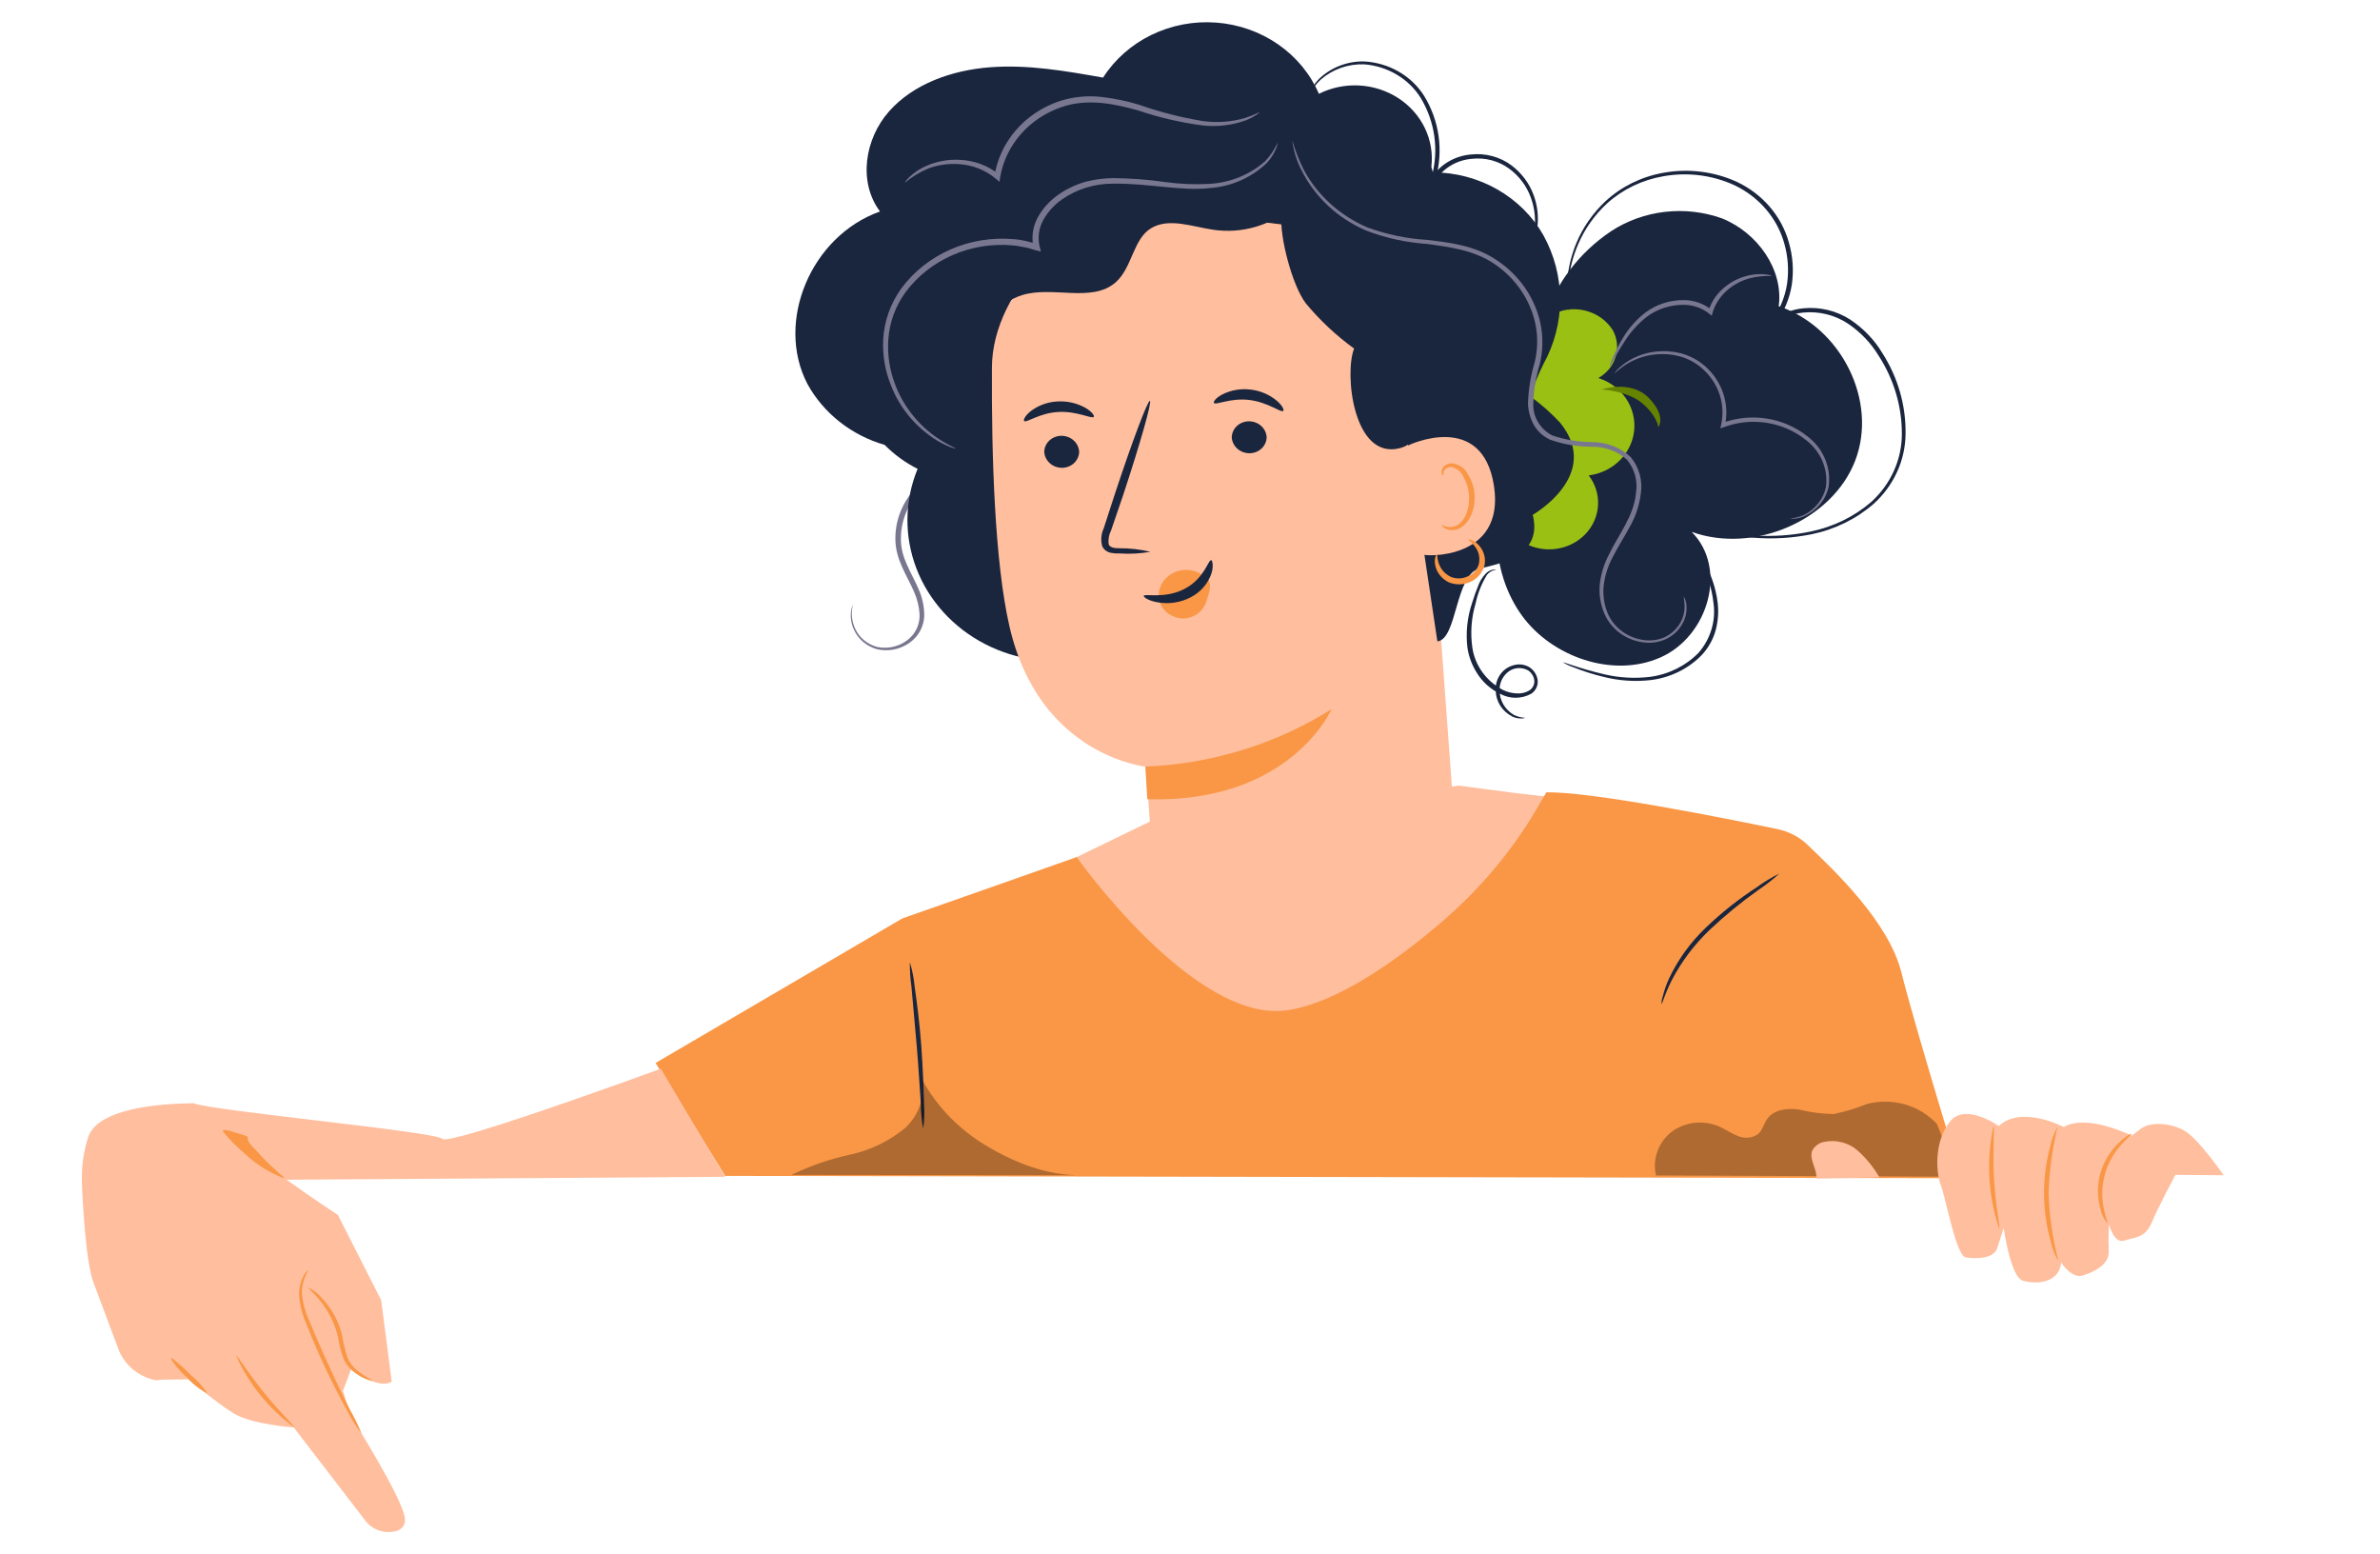 <svg width="357" height="233" viewBox="0 0 357 233" fill="none" xmlns="http://www.w3.org/2000/svg">
<path d="M127.941 90.648C127.624 91.867 127.745 93.151 128.285 94.297C128.587 94.955 129.04 95.541 129.61 96.012C130.18 96.483 130.853 96.828 131.58 97.022C132.555 97.223 133.569 97.162 134.509 96.845C135.449 96.529 136.277 95.97 136.901 95.231C137.606 94.367 137.972 93.297 137.936 92.205C137.876 91 137.588 89.814 137.087 88.706C136.111 86.404 134.31 83.943 134.306 80.841C134.289 79.265 134.62 77.703 135.279 76.257C135.937 74.811 136.908 73.511 138.129 72.444C139.411 71.313 140.907 70.422 142.538 69.817C144.205 69.225 145.948 68.849 147.721 68.699C149.428 68.555 151.117 68.259 152.765 67.815C154.312 67.397 155.651 66.469 156.542 65.197C157.319 63.91 157.698 62.441 157.637 60.959C157.6 59.507 157.358 58.066 156.916 56.675C156.085 53.926 154.988 51.271 154.932 48.592C154.877 46.121 155.603 43.691 157.015 41.615C158.217 39.959 159.742 38.537 161.508 37.426C162.786 36.58 163.997 35.645 165.131 34.63C166.069 33.736 166.811 32.675 167.315 31.508C167.315 31.508 167.312 31.595 167.307 31.758C167.249 32 167.167 32.237 167.063 32.465C166.677 33.351 166.117 34.16 165.415 34.849C164.306 35.916 163.111 36.897 161.84 37.785C160.158 38.902 158.71 40.308 157.572 41.929C156.27 43.921 155.614 46.231 155.684 48.574C155.757 51.078 156.858 53.608 157.712 56.47C158.194 57.923 158.457 59.433 158.494 60.956C158.568 62.586 158.152 64.203 157.294 65.617C156.303 67.051 154.806 68.103 153.073 68.586C151.372 69.045 149.63 69.353 147.869 69.504C146.168 69.65 144.493 70.002 142.886 70.552C141.362 71.1 139.958 71.913 138.747 72.948C137.606 73.941 136.696 75.148 136.075 76.494C135.454 77.839 135.135 79.293 135.139 80.762C135.058 83.6 136.783 85.958 137.782 88.336C138.318 89.531 138.608 90.812 138.637 92.111C138.657 93.339 138.227 94.535 137.421 95.495C136.721 96.298 135.798 96.898 134.757 97.228C133.716 97.557 132.598 97.602 131.531 97.358C130.747 97.136 130.026 96.748 129.423 96.223C128.819 95.699 128.349 95.051 128.047 94.329C127.651 93.434 127.524 92.452 127.68 91.492C127.724 91.2 127.812 90.916 127.941 90.648Z" fill="#78778F"/>
<path d="M132 31.715C128.702 27.311 129.694 20.836 133.365 16.696C137.036 12.556 142.802 10.524 148.499 10.088C154.195 9.653 159.853 10.643 165.46 11.639C167.208 8.906 169.721 6.688 172.718 5.231C175.715 3.774 179.079 3.136 182.436 3.388C185.792 3.64 189.009 4.772 191.728 6.658C194.447 8.544 196.561 11.11 197.835 14.069C199.695 13.137 201.787 12.705 203.886 12.819C205.986 12.934 208.012 13.59 209.748 14.717C211.483 15.845 212.862 17.4 213.735 19.217C214.608 21.034 214.942 23.042 214.701 25.025L192.027 38.969L176.448 90.374C173.278 94.549 168.612 97.483 163.327 98.625C158.042 99.767 152.499 99.04 147.738 96.579C142.977 94.118 139.325 90.093 137.466 85.257C135.607 80.422 135.669 75.109 137.64 70.314C135.795 69.384 134.125 68.169 132.697 66.72C130.226 66.003 127.929 64.826 125.941 63.258C123.953 61.691 122.313 59.763 121.116 57.588C116.247 48.252 121.652 35.38 132 31.715Z" fill="#1A253E"/>
<path d="M212.261 42.584L214.357 36.404L173.865 31.381C161.442 30.825 148.819 43.316 148.788 55.123C148.72 68.24 149.19 84.257 151.415 93.921C155.871 113.393 171.885 114.979 171.885 114.979L174.103 145.766L219.602 142.803L212.261 42.584Z" fill="#FFBE9D"/>
<path d="M156.638 67.78C156.679 68.421 156.977 69.024 157.469 69.465C157.961 69.906 158.611 70.153 159.288 70.156C159.968 70.158 160.621 69.904 161.105 69.451C161.589 68.997 161.864 68.381 161.872 67.735C161.833 67.093 161.537 66.489 161.044 66.046C160.551 65.605 159.899 65.358 159.221 65.358C158.541 65.357 157.888 65.611 157.404 66.064C156.921 66.517 156.645 67.134 156.638 67.78Z" fill="#1A253E"/>
<path d="M153.635 63.145C153.979 63.455 155.894 61.933 158.752 61.782C161.611 61.63 163.776 62.87 164.062 62.519C164.199 62.356 163.834 61.791 162.887 61.204C161.599 60.464 160.104 60.116 158.601 60.206C157.121 60.283 155.704 60.806 154.558 61.7C153.715 62.396 153.463 63.015 153.635 63.145Z" fill="#1A253E"/>
<path d="M184.763 65.594C184.802 66.236 185.098 66.84 185.591 67.282C186.084 67.724 186.736 67.97 187.414 67.971C188.092 67.972 188.743 67.72 189.226 67.269C189.71 66.818 189.987 66.205 189.998 65.561C189.959 64.919 189.663 64.315 189.17 63.873C188.677 63.431 188.025 63.185 187.347 63.184C186.669 63.183 186.018 63.435 185.535 63.886C185.051 64.337 184.774 64.95 184.763 65.594Z" fill="#1A253E"/>
<path d="M182.102 60.438C182.382 60.801 184.569 59.638 187.396 59.982C190.223 60.326 192.127 61.921 192.475 61.626C192.652 61.504 192.403 60.872 191.571 60.142C190.454 59.187 189.053 58.586 187.561 58.421C186.086 58.24 184.589 58.508 183.286 59.188C182.342 59.693 181.961 60.268 182.102 60.438Z" fill="#1A253E"/>
<path d="M172.564 82.752C171.032 82.388 169.458 82.209 167.879 82.219C167.157 82.238 166.456 82.086 166.301 81.625C166.205 80.913 166.331 80.19 166.664 79.545L168.5 74.168C171.029 66.507 172.813 60.225 172.488 60.123C172.162 60.022 169.846 66.171 167.316 73.821L165.558 79.232C165.154 80.093 165.082 81.062 165.357 81.969C165.483 82.213 165.668 82.426 165.897 82.59C166.126 82.754 166.393 82.864 166.675 82.912C167.1 82.995 167.534 83.024 167.967 83C169.504 83.104 171.049 83.021 172.564 82.752Z" fill="#1A253E"/>
<path d="M171.794 114.969C181.757 114.567 191.415 111.59 199.727 106.359C199.727 106.359 193.588 120.475 172.097 119.859L171.794 114.969Z" fill="#F99746"/>
<path d="M181.134 86.899C180.71 86.413 180.171 86.03 179.559 85.782C178.948 85.534 178.284 85.429 177.621 85.475C176.958 85.521 176.317 85.716 175.75 86.046C175.183 86.375 174.708 86.829 174.363 87.368C174.086 87.817 173.909 88.316 173.845 88.832C173.78 89.349 173.829 89.873 173.988 90.371C174.242 91.056 174.709 91.652 175.328 92.078C175.948 92.505 176.689 92.742 177.454 92.759C178.22 92.745 178.963 92.506 179.579 92.074C180.196 91.642 180.656 91.04 180.897 90.349C181.356 88.958 182.04 87.334 180.794 86.503" fill="#F99746"/>
<path d="M181.678 84.003C181.23 83.953 180.676 86.725 177.728 88.291C174.78 89.857 171.67 88.977 171.558 89.358C171.535 89.541 172.16 90.043 173.503 90.305C175.242 90.646 177.051 90.387 178.606 89.574C180.108 88.799 181.231 87.496 181.734 85.945C182.072 84.8 181.832 84.02 181.678 84.003Z" fill="#1A253E"/>
<path d="M227.148 118.914L218.926 117.827L173.002 122.958L156.796 130.819L152.501 133.385C152.501 133.385 170.309 155.557 187.823 153.856C205.336 152.155 234.928 127.569 234.928 127.569L234.835 119.795L227.148 118.914Z" fill="#FFBE9D"/>
<path d="M98.335 159.41L135.352 137.733C139.972 136.137 161.499 128.535 161.499 128.535C161.499 128.535 179.147 153.527 193.066 151.508C200.59 150.422 209.604 143.968 216.229 138.289C221.932 133.413 226.752 127.68 230.497 121.32L231.944 118.831C238.554 118.652 259.262 122.804 266.582 124.331C268.324 124.688 269.919 125.521 271.168 126.729C275.324 130.719 283.356 138.314 285.237 145.941C287.043 153.239 294.211 176.692 294.211 176.692L108.763 176.345L98.335 159.41Z" fill="#F99746"/>
<path d="M29.02 165.453C31.879 166.6 65.269 169.691 66.347 170.789C67.424 171.886 99.122 160.272 99.122 160.272L108.767 176.481L26.117 177.026L29.02 165.453Z" fill="#FFBE9D"/>
<path d="M249.227 150.568C249.343 150.565 249.687 149.147 250.758 147.012C252.198 144.24 254.098 141.708 256.387 139.511C258.693 137.332 261.157 135.309 263.762 133.457C264.874 132.72 265.923 131.902 266.899 131.008C265.697 131.603 264.553 132.298 263.48 133.085C260.769 134.851 258.239 136.855 255.922 139.07C253.579 141.297 251.686 143.914 250.339 146.79C249.941 147.66 249.627 148.562 249.401 149.485C249.277 149.834 249.218 150.2 249.227 150.568Z" fill="#1A253E"/>
<path d="M138.482 169.242C138.647 168.023 138.688 166.792 138.604 165.565C138.535 163.302 138.441 160.181 138.183 156.735C137.924 153.289 137.521 150.189 137.196 147.957C137.081 146.72 136.842 145.496 136.479 144.302C136.462 145.529 136.542 146.755 136.719 147.97C136.934 150.413 137.206 153.431 137.5 156.754C137.793 160.076 137.949 163.097 138.126 165.542C138.13 166.783 138.25 168.021 138.482 169.242Z" fill="#1A253E"/>
<g opacity="0.3">
<path d="M250.656 169.798C251.643 169.043 252.829 168.56 254.085 168.401C255.34 168.243 256.619 168.415 257.782 168.899C258.762 169.316 259.633 169.958 260.638 170.337C261.125 170.562 261.667 170.658 262.205 170.613C262.744 170.569 263.259 170.386 263.698 170.085C264.401 169.489 264.576 168.5 265.106 167.761C266.107 166.394 268.149 166.131 269.885 166.406C271.577 166.824 273.315 167.047 275.062 167.071C276.755 166.721 278.409 166.221 280.004 165.576C281.873 165.077 283.854 165.092 285.719 165.62C287.583 166.148 289.254 167.168 290.54 168.562L293.713 176.466L248.399 176.278C248.124 175.102 248.188 173.878 248.586 172.737C248.983 171.595 249.699 170.579 250.656 169.798Z" fill="black"/>
</g>
<g opacity="0.3">
<path d="M127.506 173.164C130.57 172.495 133.413 171.117 135.782 169.152C137.997 167.067 139.18 163.707 137.843 161.002C140.063 165.473 143.587 169.242 147.994 171.856C152.4 174.47 157.18 176.329 162.363 176.249L118.722 176.194C121.506 174.839 124.457 173.822 127.506 173.164Z" fill="black"/>
</g>
<path d="M333.547 176.25C333.547 176.25 329.809 170.801 327.686 169.581C325.562 168.361 322.576 168.191 321.157 169.26L319.752 170.316C319.752 170.316 313.037 166.951 309.57 169.019C309.57 169.019 303.241 165.679 299.824 168.863C299.824 168.863 294.969 165.436 292.644 168.031C290.319 170.626 290.229 175.302 291.111 177.694C291.992 180.087 293.398 188.351 294.899 188.583C294.899 188.583 298.913 189.227 299.58 187.191C300.246 185.155 300.553 184.161 300.553 184.161C300.553 184.161 301.578 191.543 303.442 192.068C305.306 192.594 308.842 192.549 309.177 189.339C309.177 189.339 310.738 191.839 312.474 191.271C314.21 190.702 316.403 189.622 316.307 187.622C316.211 185.622 316.36 183.619 316.36 183.619C316.36 183.619 317.092 186.582 318.659 186.045C320.226 185.507 321.753 185.728 322.768 183.324C323.783 180.919 326.313 176.187 326.313 176.187L333.547 176.25Z" fill="#FFBE9D"/>
<path d="M316.112 183.44C316.216 183.443 315.853 182.623 315.585 181.316C315.215 179.631 315.255 177.891 315.701 176.224C316.148 174.557 316.989 173.006 318.164 171.687C319.064 170.663 319.762 170.147 319.7 170.059C319.638 169.971 318.838 170.398 317.808 171.393C316.459 172.695 315.5 174.307 315.026 176.067C314.555 177.827 314.58 179.672 315.098 181.422C315.254 182.162 315.602 182.855 316.112 183.44Z" fill="#F99746"/>
<path d="M308.635 168.987C308.126 169.879 307.762 170.837 307.554 171.83C306.262 176.569 306.288 181.542 307.629 186.273C307.843 187.261 308.219 188.211 308.745 189.09C307.91 185.795 307.42 182.431 307.284 179.048C307.385 175.66 307.838 172.291 308.635 168.987Z" fill="#F99746"/>
<path d="M299.025 168.894C297.911 174.015 298.209 179.319 299.89 184.307C300.086 184.313 299.319 180.871 299.09 176.625C298.862 172.38 299.233 168.926 299.025 168.894Z" fill="#F99746"/>
<path d="M271.846 172.519C272.021 172.197 272.27 171.916 272.573 171.696C272.876 171.476 273.227 171.322 273.601 171.247C274.483 171.061 275.399 171.08 276.272 171.301C277.145 171.523 277.95 171.94 278.617 172.519C279.937 173.692 281.049 175.06 281.912 176.568L272.477 176.751C272.561 175.267 271.306 173.844 271.846 172.519Z" fill="#FFBE9D"/>
<path d="M29.021 165.453C20.78 165.534 14.378 167.074 13.244 170.501C12.11 173.928 12.213 176.635 12.392 179.67C12.682 184.654 13.172 190.104 13.998 192.278L17.721 202.209C18.105 203.293 18.752 204.275 19.611 205.076C20.47 205.877 21.516 206.474 22.664 206.819C23.134 207.011 23.659 207.043 24.151 206.909L28.284 206.853C28.284 206.853 32.184 210.124 34.903 211.879C37.621 213.634 44.06 214.069 44.06 214.069L54.8 228.043C55.28 228.693 55.953 229.193 56.733 229.481C57.512 229.769 58.364 229.832 59.181 229.661C59.42 229.633 59.651 229.56 59.86 229.445C60.068 229.33 60.251 229.177 60.395 228.994C60.54 228.811 60.645 228.602 60.702 228.38C60.76 228.157 60.77 227.926 60.731 227.7C60.45 224.709 52.5 212.168 52.5 212.168L51.447 208.554L52.692 205.266C52.692 205.266 56.62 208.496 58.757 207.202L57.178 194.995L50.681 182.197C50.681 182.197 36.135 172.728 33.144 168.65C33.144 168.65 30.569 166.367 29.021 165.453Z" fill="#FFBE9D"/>
<path d="M35.413 203.292C37.294 207.523 40.29 211.225 44.111 214.041C44.219 213.888 41.955 211.774 39.57 208.817C37.186 205.861 35.591 203.214 35.413 203.292Z" fill="#F99746"/>
<path d="M25.671 203.603C25.482 203.719 26.484 205.18 28.063 206.594C28.92 207.563 29.959 208.372 31.127 208.981C30.425 207.917 29.554 206.962 28.546 206.15C27.665 205.225 26.704 204.373 25.671 203.603Z" fill="#F99746"/>
<path d="M54.242 214.981C53.741 213.77 53.164 212.588 52.516 211.441C51.411 209.267 49.963 206.257 48.455 202.87C47.692 201.179 47.008 199.552 46.391 198.071C45.805 196.803 45.435 195.455 45.295 194.077C45.251 192.807 45.595 191.553 46.287 190.465C45.975 190.67 45.729 190.951 45.574 191.279C45.085 192.15 44.841 193.127 44.866 194.113C44.939 195.554 45.273 196.972 45.855 198.304C46.439 199.809 47.116 201.446 47.872 203.148C49.38 206.535 50.942 209.514 52.137 211.671C52.712 212.843 53.418 213.952 54.242 214.981Z" fill="#F99746"/>
<path d="M46.23 193.078C46.173 193.16 46.962 193.779 47.972 195.009C49.279 196.608 50.204 198.456 50.686 200.427C50.855 201.562 51.138 202.679 51.532 203.762C51.93 204.668 52.593 205.446 53.442 206.005C54.158 206.556 55.002 206.936 55.904 207.112C55.969 207.02 55 206.611 53.74 205.649C53.008 205.103 52.446 204.38 52.112 203.556C51.756 202.483 51.492 201.385 51.323 200.272C50.834 198.207 49.8 196.295 48.319 194.714C47.762 194.026 47.047 193.467 46.23 193.078Z" fill="#F99746"/>
<path d="M42.65 176.721C42.758 176.568 40.567 175.038 38.382 172.473C35.654 169.911 38.915 170.924 35.11 169.793C34.023 169.403 33.096 169.321 33.535 169.801C34.547 171.014 35.669 172.14 36.888 173.166C38.54 174.704 40.499 175.913 42.65 176.721Z" fill="#F99746"/>
<path d="M231.641 47.865C233.341 42.529 236.869 37.885 241.665 34.669C244.072 33.098 246.844 32.103 249.743 31.771C252.643 31.438 255.585 31.777 258.317 32.758C263.638 34.903 267.548 40.436 266.81 45.921C276.234 49.098 281.711 60.19 278.272 69.1C274.834 78.009 263.105 83.119 253.749 79.766C259.199 85.223 256.261 95.394 249.093 98.584C241.925 101.774 232.755 98.487 228.289 92.314C223.823 86.14 223.545 77.785 226.047 70.659" fill="#1A253E"/>
<path d="M228.682 52.038C229.081 50.714 229.834 49.512 230.868 48.547C231.901 47.583 233.181 46.889 234.581 46.534C235.995 46.229 237.474 46.362 238.802 46.913C240.131 47.465 241.238 48.405 241.962 49.598C242.608 50.827 242.738 52.243 242.328 53.56C241.917 54.877 240.995 55.997 239.748 56.694C241.445 57.233 242.9 58.302 243.877 59.726C244.854 61.15 245.295 62.846 245.128 64.538C244.962 66.23 244.197 67.819 242.96 69.046C241.722 70.274 240.083 71.067 238.31 71.299C239.313 72.607 239.806 74.206 239.704 75.822C239.603 77.437 238.913 78.969 237.754 80.155C236.594 81.342 235.037 82.108 233.348 82.325C231.659 82.541 229.943 82.193 228.494 81.341C226.349 79.924 224.879 77.761 224.401 75.322C223.945 72.906 223.828 70.443 224.052 67.998C224.216 64.287 224.38 60.572 224.543 56.852C224.504 55.217 224.813 53.591 225.451 52.072C225.784 51.317 226.349 50.675 227.071 50.228C227.793 49.782 228.64 49.551 229.501 49.567" fill="#9AC014"/>
<path d="M198.351 20.64C198.427 22.62 198.043 24.593 197.224 26.416C196.406 28.24 195.175 29.869 193.618 31.189C192.061 32.51 190.217 33.487 188.216 34.053C186.216 34.619 184.109 34.76 182.045 34.464C178.859 34.012 175.334 32.596 172.644 34.236C169.953 35.877 169.837 40.154 167.349 42.339C163.789 45.468 157.877 42.818 153.274 44.271C149.724 45.387 147.595 48.704 145.306 51.52C143.017 54.336 139.536 57.046 135.914 56.109C135.915 53.037 136.29 49.974 137.032 46.983C137.782 43.965 139.612 41.288 142.211 39.41C143.659 38.44 145.37 37.877 146.711 36.738C149.609 34.365 150.161 30.356 151.946 27.123C153.083 25.037 154.729 23.238 156.745 21.877C158.761 20.515 161.09 19.63 163.539 19.294C167.614 18.774 171.856 19.803 175.804 18.73C178.719 17.933 181.229 16.046 184.192 15.449C189.962 14.223 195.487 18.022 199.832 21.823" fill="#1A253E"/>
<path d="M180.039 29.06C182.625 28.273 187.89 26.51 189.211 24.325C192.089 19.58 197.326 16.254 202.792 16.348C205.624 16.473 208.338 17.466 210.527 19.178C212.716 20.889 214.262 23.228 214.935 25.844C218.331 25.856 221.66 26.737 224.574 28.392C227.488 30.048 229.879 32.418 231.496 35.254C233.149 38.235 234.015 41.553 234.019 44.923C234.022 48.293 233.164 51.613 231.517 54.597C230.742 56.163 230.081 57.778 229.537 59.429C231.155 60.604 232.65 61.925 234 63.374C240.423 71.223 229.911 77.206 229.911 77.206C231.374 83.077 225.667 84.417 221.959 85.26C218.25 86.103 218.603 95.884 215.606 96.183L211.192 66.683C210.802 66.935 210.368 67.119 209.91 67.226C202.99 68.933 201.631 56.04 203.113 52.273C200.411 50.309 197.98 48.033 195.875 45.496C193.859 42.862 191.912 35.548 192.213 32.216C189.726 32.426 178.912 29.406 180.039 29.06Z" fill="#1A253E"/>
<path d="M143.34 67.276C143.392 67.174 142.074 66.745 140.124 65.345C137.405 63.334 135.356 60.618 134.225 57.526C133.428 55.41 133.096 53.161 133.248 50.918C133.418 48.357 134.323 45.889 135.863 43.78C137.658 41.38 140.087 39.472 142.906 38.247C145.724 37.021 148.832 36.522 151.918 36.8C152.52 36.845 153.095 36.99 153.675 37.075C154.256 37.159 154.776 37.382 155.312 37.519L156.136 37.734L155.947 36.971C155.629 35.619 155.825 34.203 156.501 32.974C157.185 31.765 158.142 30.715 159.305 29.901C161.548 28.343 164.261 27.516 167.039 27.543C172.372 27.483 177.218 28.69 181.387 28.209C184.689 27.997 187.792 26.627 190.09 24.365C190.666 23.726 191.123 22.998 191.441 22.213C191.553 21.943 191.627 21.66 191.661 21.371C191.2 22.374 190.58 23.304 189.822 24.128C187.515 26.198 184.508 27.42 181.339 27.575C179.138 27.695 176.929 27.602 174.748 27.296C172.206 26.935 169.64 26.739 167.069 26.709C165.633 26.715 164.205 26.899 162.819 27.259C161.372 27.674 160.009 28.321 158.79 29.171C157.5 30.06 156.44 31.217 155.691 32.553C154.901 33.974 154.672 35.617 155.045 37.185L155.692 36.636C155.129 36.478 154.537 36.298 153.937 36.156C153.337 36.014 152.716 35.91 152.077 35.867C148.82 35.574 145.54 36.106 142.57 37.409C139.6 38.712 137.047 40.74 135.172 43.285C133.57 45.535 132.64 48.154 132.481 50.865C132.356 53.209 132.747 55.552 133.629 57.745C134.841 60.935 137.044 63.701 139.947 65.677C140.725 66.208 141.564 66.654 142.447 67.007C143.002 67.203 143.319 67.314 143.34 67.276Z" fill="#78778F"/>
<path d="M135.774 27.372C136.813 26.506 137.984 25.795 139.248 25.264C140.717 24.72 142.296 24.498 143.867 24.616C145.888 24.743 147.808 25.5 149.329 26.77L149.933 27.274L150.036 26.516C150.451 24.159 151.519 21.948 153.131 20.113C154.743 18.277 156.841 16.882 159.209 16.071C163.124 14.701 167.234 15.587 170.682 16.553C173.789 17.604 176.999 18.356 180.265 18.798C182.509 19.065 184.788 18.803 186.9 18.037C187.466 17.813 188.003 17.531 188.503 17.195C188.831 16.957 188.993 16.819 188.977 16.797C188.962 16.774 188.214 17.213 186.771 17.689C184.691 18.298 182.493 18.452 180.341 18.14C177.138 17.61 173.992 16.804 170.942 15.731C169.072 15.159 167.148 14.758 165.197 14.533C163.058 14.298 160.89 14.523 158.854 15.192C156.321 16.056 154.082 17.555 152.375 19.531C150.668 21.508 149.557 23.887 149.162 26.415L149.869 26.172C148.192 24.817 146.082 24.039 143.881 23.964C142.215 23.887 140.554 24.188 139.035 24.841C138.065 25.251 137.181 25.825 136.426 26.533C135.916 27.056 135.709 27.355 135.774 27.372Z" fill="#78778F"/>
<path d="M226.219 42.319C226.404 42.187 226.574 42.036 226.725 41.869C227.171 41.417 227.582 40.936 227.955 40.428C229.395 38.554 230.309 36.361 230.608 34.057C230.803 32.451 230.616 30.824 230.059 29.296C229.426 27.537 228.279 25.985 226.753 24.821C225.894 24.175 224.91 23.697 223.856 23.414C222.803 23.131 221.7 23.048 220.613 23.17C219.434 23.274 218.296 23.634 217.288 24.224C216.28 24.814 215.429 25.616 214.801 26.569L215.398 26.796L215.383 26.665C216.524 22.514 215.893 18.103 213.626 14.392C212.683 12.892 211.365 11.635 209.79 10.732C208.215 9.828 206.431 9.306 204.593 9.211C203.361 9.192 202.136 9.407 200.993 9.845C199.849 10.282 198.81 10.933 197.935 11.758C197.473 12.21 197.079 12.721 196.765 13.277C196.654 13.47 196.563 13.673 196.493 13.883C196.96 13.179 197.506 12.525 198.12 11.931C199.88 10.395 202.203 9.574 204.593 9.645C206.336 9.777 208.02 10.304 209.504 11.184C210.987 12.063 212.226 13.268 213.116 14.698C215.273 18.303 215.855 22.567 214.738 26.575L214.752 26.694L214.335 28.581L215.412 26.915C215.991 26.049 216.77 25.32 217.691 24.784C218.612 24.247 219.65 23.918 220.726 23.821C221.732 23.703 222.753 23.775 223.73 24.033C224.707 24.291 225.62 24.731 226.418 25.326C227.88 26.416 228.983 27.882 229.594 29.549C230.143 31.002 230.352 32.55 230.205 34.087C229.932 36.329 229.106 38.478 227.795 40.361C226.825 41.63 226.176 42.276 226.219 42.319Z" fill="#1A253E"/>
<path d="M251.161 78.66C251.161 78.66 251.281 78.708 251.504 78.769L252.559 79.009C253.469 79.204 254.836 79.507 256.595 79.794C258.723 80.191 260.873 80.475 263.035 80.643C265.94 80.871 268.864 80.697 271.716 80.126C275.208 79.415 278.437 77.832 281.07 75.541C282.55 74.194 283.733 72.581 284.551 70.796C285.369 69.012 285.805 67.09 285.834 65.144C285.909 60.846 284.701 56.615 282.348 52.942C281.154 50.959 279.514 49.25 277.547 47.936C275.487 46.598 272.996 45.995 270.513 46.233C268.703 46.392 267.001 47.12 265.677 48.302L266.168 48.709C267.549 46.921 268.446 44.838 268.78 42.643C269.079 40.527 268.921 38.375 268.317 36.319C267.772 34.376 266.797 32.566 265.459 31.008C264.12 29.451 262.448 28.181 260.553 27.284C257.111 25.707 253.225 25.228 249.473 25.917C246.226 26.498 243.229 27.97 240.853 30.15C238.933 31.942 237.431 34.096 236.444 36.474C235.704 38.259 235.245 40.137 235.082 42.049C234.983 43.25 235.012 44.458 235.167 45.654C235.211 46.035 235.247 46.344 235.337 46.575C235.333 46.684 235.345 46.792 235.374 46.897C235.171 45.301 235.143 43.689 235.289 42.087C235.49 40.211 235.975 38.371 236.727 36.626C237.718 34.31 239.205 32.215 241.093 30.474C243.425 28.38 246.349 26.975 249.507 26.432C253.14 25.781 256.897 26.261 260.219 27.8C262.032 28.672 263.63 29.897 264.909 31.396C266.188 32.895 267.119 34.633 267.64 36.498C268.206 38.476 268.349 40.542 268.061 42.573C267.733 44.659 266.882 46.639 265.581 48.348L266.06 48.768C267.28 47.69 268.839 47.024 270.498 46.873C272.851 46.649 275.211 47.228 277.156 48.507C279.04 49.77 280.614 51.407 281.768 53.304C284.089 56.87 285.306 60.985 285.28 65.177C285.264 67.055 284.854 68.91 284.075 70.635C283.296 72.36 282.163 73.921 280.742 75.226C278.183 77.454 275.047 78.998 271.654 79.699C268.852 80.292 265.973 80.493 263.11 80.298C260.954 80.162 258.808 79.914 256.681 79.556L252.618 78.858L251.557 78.68C251.427 78.65 251.293 78.644 251.161 78.66Z" fill="#1A253E"/>
<path d="M234.482 99.366C234.977 99.655 235.502 99.895 236.049 100.082C237.512 100.671 239.023 101.15 240.565 101.516C242.868 102.1 245.268 102.26 247.634 101.986C250.576 101.62 253.287 100.28 255.292 98.203C256.306 97.106 257.025 95.791 257.387 94.372C257.719 93.062 257.808 91.708 257.649 90.369C257.369 88.124 256.623 85.954 255.455 83.984C254.691 82.662 253.841 81.386 252.909 80.165C252.603 79.698 252.247 79.263 251.846 78.866C252.079 79.368 252.363 79.847 252.696 80.296C253.283 81.21 254.224 82.546 255.034 84.184C256.108 86.125 256.782 88.242 257.021 90.423C257.21 91.744 257.11 93.088 256.727 94.372C256.345 95.655 255.688 96.85 254.798 97.881C252.889 99.844 250.326 101.123 247.54 101.502C245.251 101.781 242.927 101.655 240.685 101.13C236.777 100.235 234.529 99.228 234.482 99.366Z" fill="#1A253E"/>
<path d="M228.749 107.648C228.17 107.615 227.605 107.469 227.088 107.218C226.428 106.831 225.884 106.289 225.507 105.645C225.131 105 224.935 104.275 224.939 103.538C224.918 103.043 225.008 102.549 225.205 102.091C225.401 101.632 225.699 101.218 226.079 100.878C226.493 100.499 227.028 100.261 227.599 100.202C228.171 100.142 228.747 100.265 229.238 100.55C229.483 100.721 229.69 100.937 229.845 101.186C230 101.435 230.101 101.711 230.14 101.998C230.176 102.286 230.131 102.578 230.01 102.844C229.89 103.11 229.697 103.342 229.453 103.515C228.883 103.868 228.208 104.036 227.529 103.992C226.805 103.962 226.097 103.785 225.452 103.473C224.212 102.823 223.15 101.907 222.351 100.798C221.551 99.689 221.036 98.417 220.847 97.085C220.534 94.866 220.706 92.609 221.351 90.456C221.664 88.976 222.229 87.554 223.023 86.246C223.185 86.025 223.396 85.841 223.641 85.705C223.886 85.569 224.16 85.486 224.442 85.46C224.442 85.46 224.294 85.391 223.981 85.424C223.51 85.504 223.087 85.745 222.791 86.102C222.315 86.615 221.952 87.214 221.725 87.863C221.427 88.58 221.118 89.42 220.833 90.365C220.081 92.567 219.839 94.897 220.124 97.196C220.339 98.565 220.849 99.878 221.621 101.052C222.44 102.339 223.624 103.381 225.037 104.058C225.75 104.447 226.559 104.649 227.381 104.642C228.203 104.635 229.008 104.419 229.714 104.018C230.05 103.784 230.314 103.468 230.478 103.103C230.641 102.738 230.698 102.339 230.642 101.946C230.585 101.581 230.453 101.231 230.253 100.914C230.054 100.598 229.79 100.323 229.478 100.103C228.862 99.707 228.107 99.556 227.375 99.683C226.709 99.794 226.091 100.084 225.593 100.519C225.164 100.911 224.83 101.388 224.617 101.916C224.404 102.444 224.316 103.01 224.36 103.574C224.372 104.374 224.609 105.156 225.047 105.839C225.485 106.523 226.107 107.082 226.85 107.459C227.253 107.652 227.7 107.75 228.151 107.746C228.357 107.77 228.564 107.736 228.749 107.648Z" fill="#1A253E"/>
<path d="M268.512 77.762C268.697 77.799 268.886 77.812 269.075 77.8C269.619 77.753 270.153 77.624 270.655 77.419C271.575 77.005 272.381 76.394 273.011 75.635C273.641 74.876 274.078 73.988 274.286 73.042C274.501 71.618 274.321 70.166 273.762 68.829C273.203 67.493 272.285 66.318 271.099 65.423C269.35 64.035 267.241 63.118 264.991 62.769C262.742 62.42 260.435 62.652 258.312 63.439L258.746 63.791C259.09 62.21 259.004 60.572 258.495 59.031C257.987 57.49 257.074 56.098 255.841 54.986C254.781 54.031 253.49 53.338 252.082 52.968C250.856 52.666 249.582 52.586 248.325 52.731C246.548 52.929 244.866 53.601 243.474 54.669C243.087 54.949 242.736 55.273 242.431 55.633C242.23 55.87 242.131 56.001 242.146 56.024C242.161 56.046 242.623 55.54 243.621 54.846C245.038 53.882 246.7 53.293 248.436 53.142C249.633 53.029 250.841 53.133 251.997 53.446C253.32 53.821 254.527 54.498 255.51 55.418C256.649 56.472 257.491 57.782 257.957 59.226C258.422 60.67 258.497 62.203 258.175 63.682L258.05 64.249L258.623 64.045C259.387 63.764 260.179 63.557 260.987 63.426C262.707 63.144 264.471 63.219 266.157 63.645C267.844 64.07 269.414 64.837 270.76 65.892C271.885 66.715 272.765 67.802 273.316 69.046C273.866 70.289 274.067 71.647 273.899 72.986C273.712 73.883 273.318 74.73 272.745 75.464C272.171 76.199 271.433 76.803 270.583 77.234C269.924 77.506 269.226 77.684 268.512 77.762Z" fill="#78778F"/>
<path d="M265.831 41.383C265.555 41.261 265.258 41.186 264.955 41.161C264.113 41.061 263.259 41.101 262.432 41.279C261.17 41.538 259.989 42.073 258.984 42.842C257.676 43.808 256.724 45.142 256.264 46.654L256.793 46.514C255.644 45.568 254.182 45.033 252.662 45.004C250.467 44.966 248.33 45.675 246.638 47.003C245.306 48.077 244.191 49.373 243.349 50.826C242.773 51.787 242.269 52.786 241.841 53.814C241.652 54.176 241.522 54.563 241.453 54.962C241.56 55.011 242.238 53.411 243.749 51.11C244.619 49.741 245.727 48.522 247.025 47.505C248.628 46.309 250.617 45.677 252.655 45.716C254.017 45.737 255.331 46.205 256.372 47.04L256.764 47.361L256.887 46.89C257.304 45.494 258.156 44.251 259.331 43.323C260.26 42.57 261.353 42.02 262.532 41.714C263.61 41.455 264.72 41.343 265.831 41.383Z" fill="#78778F"/>
<path d="M252.544 89.436C252.769 89.794 252.909 90.195 252.954 90.609C253.101 91.819 252.779 93.038 252.047 94.038C251.541 94.774 250.844 95.374 250.023 95.781C249.037 96.26 247.928 96.465 246.823 96.373C245.477 96.256 244.19 95.789 243.103 95.024C242.017 94.259 241.173 93.225 240.664 92.035C240.074 90.667 239.833 89.186 239.959 87.713C240.122 86.126 240.591 84.582 241.344 83.158C242.735 80.216 245.086 77.437 245.401 73.883C245.54 73.019 245.493 72.136 245.263 71.29C245.032 70.443 244.622 69.65 244.059 68.958C242.65 67.688 240.777 66.986 238.834 67C236.674 67.011 234.53 66.651 232.505 65.936C231.452 65.445 230.589 64.65 230.04 63.666C229.518 62.683 229.231 61.603 229.199 60.502C229.26 58.41 229.598 56.334 230.204 54.321C230.664 52.425 230.698 50.457 230.305 48.547C229.518 44.903 227.297 41.681 224.094 39.539C221.052 37.491 217.378 37.038 214.066 36.583C210.902 36.373 207.793 35.687 204.855 34.551C200.647 32.722 197.249 29.548 195.253 25.583C194.502 24.156 194.024 22.613 193.842 21.027C194.267 22.547 194.842 24.026 195.56 25.444C197.604 29.27 200.96 32.321 205.074 34.093C207.958 35.159 210.997 35.794 214.085 35.976C217.409 36.37 221.222 36.796 224.476 38.994C227.868 41.229 230.224 44.618 231.057 48.458C231.487 50.476 231.459 52.558 230.975 54.565C230.387 56.513 230.057 58.522 229.993 60.547C229.957 61.508 230.202 62.459 230.699 63.295C231.197 64.132 231.929 64.822 232.813 65.289C234.743 65.95 236.778 66.292 238.83 66.301C240.991 66.295 243.066 67.101 244.605 68.542C245.239 69.314 245.7 70.202 245.961 71.15C246.221 72.098 246.274 73.086 246.118 74.054C245.893 75.852 245.301 77.59 244.374 79.171C243.539 80.707 242.634 82.117 241.913 83.546C241.186 84.894 240.723 86.357 240.546 87.862C240.41 89.236 240.609 90.621 241.129 91.91C241.586 93.017 242.353 93.984 243.348 94.707C244.342 95.429 245.526 95.879 246.771 96.009C247.789 96.118 248.819 95.957 249.747 95.544C250.515 95.167 251.176 94.621 251.676 93.951C252.391 93.018 252.745 91.88 252.678 90.728C252.661 90.295 252.617 89.864 252.544 89.436Z" fill="#78778F"/>
<path d="M240.235 58.406C240.235 58.406 244.637 56.908 247.323 59.679C250.008 62.449 248.752 64.088 248.752 64.088C248.752 64.088 248.634 62.469 246.41 60.536C244.187 58.603 240.235 58.406 240.235 58.406Z" fill="#668300"/>
<path d="M211.11 66.851C211.382 66.686 222.346 61.544 224.093 72.851C225.84 84.159 213.459 83.457 213.396 83.13C213.333 82.802 211.11 66.851 211.11 66.851Z" fill="#FFBE9D"/>
<path d="M216.265 78.71C216.265 78.71 216.487 78.827 216.852 78.952C217.372 79.1 217.932 79.059 218.422 78.835C219.695 78.274 220.513 76.329 220.346 74.203C220.275 73.227 219.978 72.277 219.475 71.422C219.324 71.079 219.088 70.774 218.786 70.535C218.485 70.296 218.128 70.129 217.744 70.049C217.498 70.013 217.247 70.058 217.032 70.178C216.817 70.298 216.652 70.484 216.565 70.706C216.446 71.039 216.581 71.256 216.479 71.283C216.377 71.311 216.203 71.12 216.253 70.641C216.285 70.352 216.423 70.084 216.643 69.883C216.952 69.622 217.353 69.481 217.766 69.485C218.269 69.531 218.751 69.7 219.165 69.974C219.58 70.248 219.914 70.618 220.135 71.049C220.746 71.988 221.106 73.055 221.183 74.156C221.355 76.454 220.34 78.71 218.657 79.356C218.344 79.472 218.008 79.521 217.672 79.499C217.337 79.476 217.011 79.382 216.719 79.225C216.311 78.954 216.226 78.712 216.265 78.71Z" fill="#F99746"/>
<path d="M220.268 80.918C220.31 80.831 221.359 80.957 222.195 82.242C222.682 83.003 222.853 83.908 222.677 84.783C222.544 85.312 222.29 85.807 221.933 86.233C221.576 86.659 221.125 87.005 220.611 87.246C220.098 87.488 219.535 87.62 218.962 87.632C218.389 87.644 217.82 87.537 217.296 87.317C216.457 86.9 215.805 86.21 215.459 85.373C214.91 83.949 215.47 83.047 215.551 83.109C215.633 83.17 215.482 84 216.092 85.095C216.436 85.718 216.983 86.218 217.65 86.523C218.054 86.683 218.49 86.757 218.927 86.74C219.364 86.723 219.792 86.615 220.181 86.424C220.578 86.255 220.932 86.005 221.215 85.691C221.498 85.376 221.705 85.006 221.819 84.607C221.98 83.92 221.908 83.202 221.614 82.556C221.042 81.412 220.188 81.054 220.268 80.918Z" fill="#F99746"/>
</svg>
